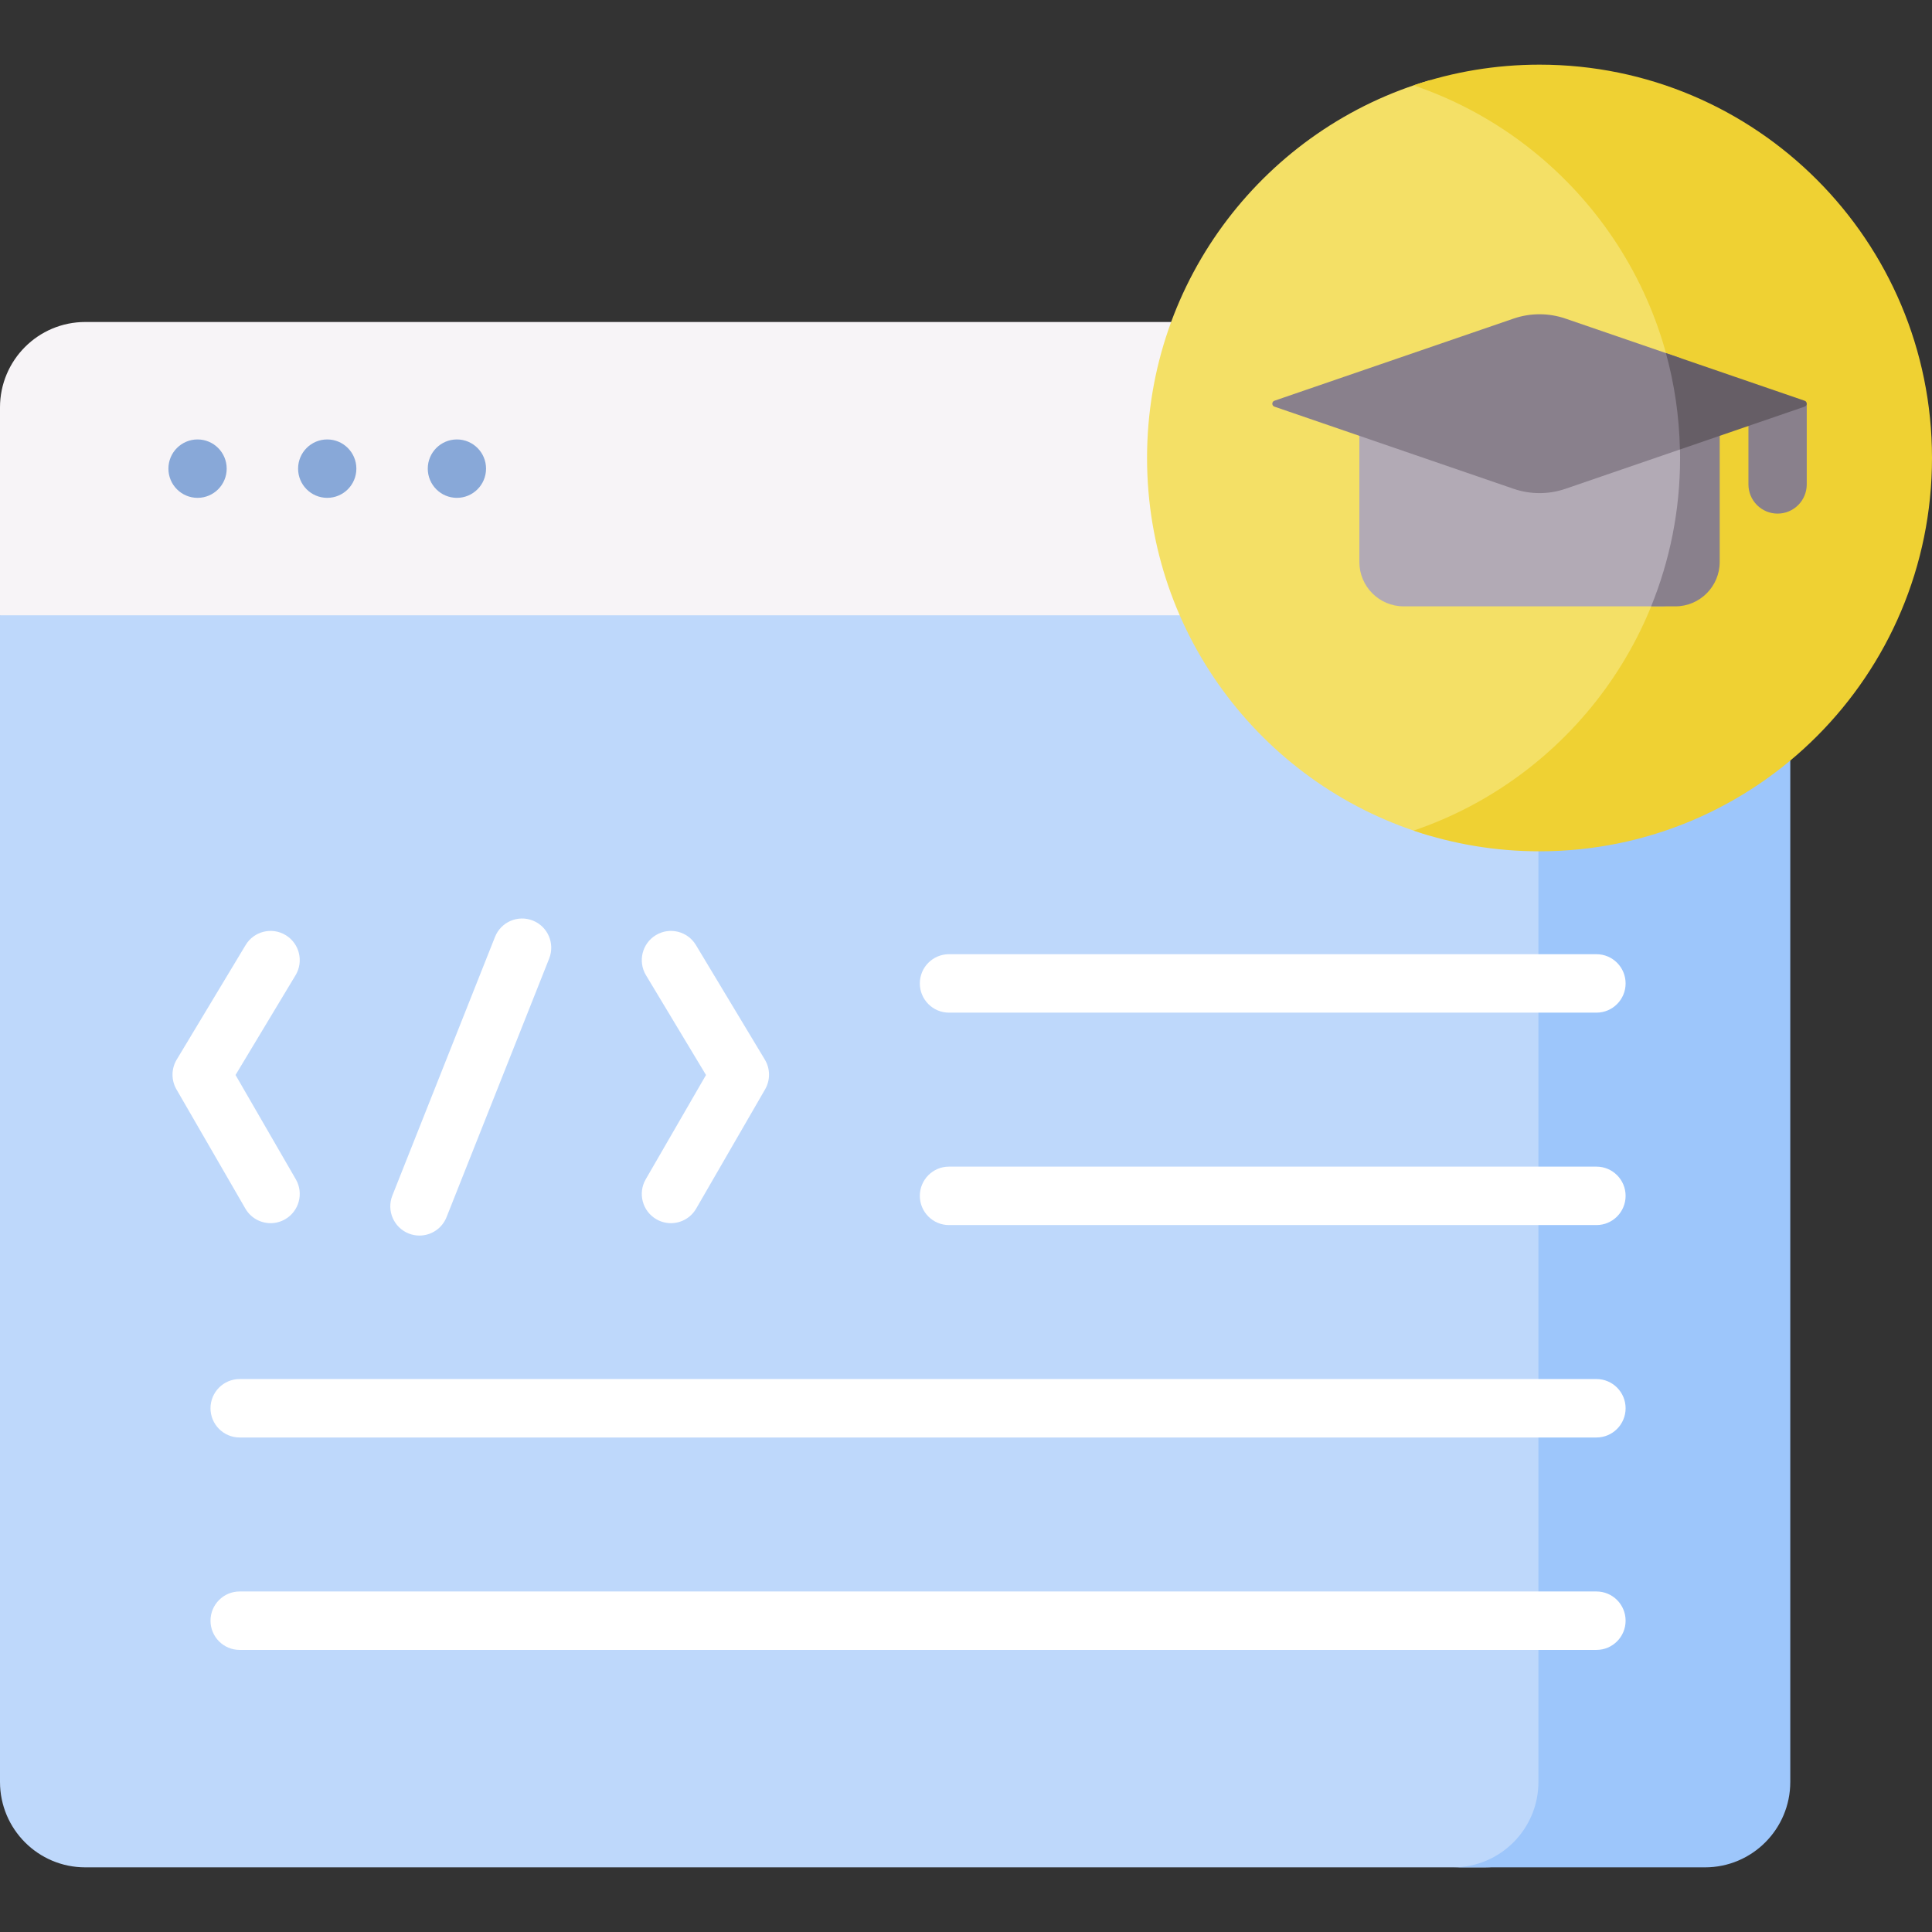 <svg id="Capa_1" enable-background="new 0 0 512 512" height="512" viewBox="0 0 512 512" width="512" xmlns="http://www.w3.org/2000/svg"><rect x="0" y="0" width="512" height="512" fill="#333333" stroke="none"/><g><g><g><g><g><path d="m416.114 472.225v-315.864h-406.842l-9.272 6.698v309.166c0 12.504 10.115 22.641 22.592 22.641h370.931c12.477 0 22.591-10.136 22.591-22.641z" fill="#bed8fb"/><path d="m451.851 85.332h-66.744c12.477 0 22.592 10.137 22.592 22.641v364.253c0 12.504-10.115 22.641-22.592 22.641h66.744c12.477 0 22.592-10.137 22.592-22.641v-364.253c0-12.504-10.115-22.641-22.592-22.641z" fill="#9dc6fb"/><path d="m416.114 107.973c0-12.503-10.113-22.639-22.589-22.641h-370.933c-12.477 0-22.592 10.137-22.592 22.641v55.086h416.114z" fill="#f7f4f7"/></g><g><g><g><path d="m111.156 327.438c-.95 0-1.916-.177-2.853-.55-3.965-1.581-5.901-6.083-4.324-10.057l27.2-68.536c1.577-3.973 6.068-5.912 10.035-4.333 3.965 1.581 5.901 6.083 4.324 10.057l-27.2 68.536c-1.205 3.034-4.11 4.883-7.182 4.883z" fill="#fff"/></g></g><g><g><path d="m177.801 324.151c-1.314 0-2.646-.337-3.866-1.044-3.692-2.143-4.952-6.881-2.813-10.581l15.976-27.642-15.907-26.442c-2.203-3.662-1.027-8.421 2.627-10.629 3.654-2.209 8.402-1.029 10.606 2.633l18.265 30.361c1.454 2.418 1.481 5.436.069 7.879l-18.265 31.602c-1.432 2.478-4.026 3.862-6.692 3.863z" fill="#fff"/></g></g><g><g><path d="m71.717 324.151c-2.667 0-5.26-1.385-6.693-3.863l-18.266-31.602c-1.412-2.442-1.385-5.461.069-7.879l18.266-30.361c2.203-3.661 6.95-4.842 10.606-2.633 3.654 2.208 4.83 6.967 2.627 10.629l-15.908 26.442 15.977 27.642c2.139 3.701.879 8.438-2.813 10.581-1.218.707-2.551 1.043-3.865 1.044z" fill="#fff"/></g></g></g><g><g><path d="m423.076 268.361h-171.585c-4.267 0-7.726-3.467-7.726-7.743s3.459-7.743 7.726-7.743h171.585c4.268 0 7.726 3.467 7.726 7.743.001 4.277-3.458 7.743-7.726 7.743z" fill="#fff"/></g><g><path d="m423.076 324.655h-171.585c-4.267 0-7.726-3.467-7.726-7.743s3.459-7.743 7.726-7.743h171.585c4.268 0 7.726 3.467 7.726 7.743.001 4.276-3.458 7.743-7.726 7.743z" fill="#fff"/></g><g><path d="m423.076 380.949h-359.564c-4.267 0-7.726-3.467-7.726-7.743s3.459-7.743 7.726-7.743h359.564c4.268 0 7.726 3.467 7.726 7.743.001 4.276-3.458 7.743-7.726 7.743z" fill="#fff"/></g><g><path d="m423.076 437.243h-359.564c-4.267 0-7.726-3.467-7.726-7.743s3.459-7.743 7.726-7.743h359.564c4.268 0 7.726 3.467 7.726 7.743.001 4.276-3.458 7.743-7.726 7.743z" fill="#fff"/></g></g><g fill="#88a8d8"><ellipse cx="52.353" cy="124.196" rx="7.722" ry="7.739"/><ellipse cx="86.719" cy="124.196" rx="7.722" ry="7.739"/><ellipse cx="121.085" cy="124.196" rx="7.722" ry="7.739"/></g></g><path d="m448.633 121.369c0-45.953-28.995-85.104-69.645-100.124-43.329 12.584-75.008 52.644-75.008 100.124s31.679 87.54 75.008 100.124c40.65-15.02 69.645-54.171 69.645-100.124z" fill="#f4e066"/><path d="m407.99 17.134c-11.676 0-22.902 1.928-33.38 5.484 41.07 13.938 70.63 52.885 70.63 98.751s-29.56 84.813-70.63 98.751c10.477 3.556 21.704 5.484 33.38 5.484 57.443 0 104.01-46.668 104.01-104.235s-46.567-104.235-104.01-104.235z" fill="#efd133"/><g><g><path d="m448.633 121.369c0-4.971-.359-9.857-1.016-14.648h-87.374v42.191c0 6.505 5.262 11.778 11.752 11.778h69.152c4.82-12.171 7.486-25.431 7.486-39.321z" fill="#b2aab5"/><g><path d="m445.241 121.369c0 13.915-2.735 27.185-7.672 39.321h6.416c6.49 0 11.752-5.273 11.752-11.778v-42.191h-11.536c.672 4.788 1.04 9.674 1.04 14.648z" fill="#89808c"/></g><g><path d="m471.08 136.112c-4.268 0-7.726-3.467-7.726-7.743v-21.387l15.453-.001v21.388c0 4.276-3.459 7.743-7.727 7.743z" fill="#89808c"/></g></g></g></g></g><path d="m414.876 129.531 33.689-11.571c-.249-7.941-1.363-15.662-3.252-23.074l-30.437-10.454c-4.463-1.533-9.308-1.533-13.771 0l-63.373 21.767c-.744.256-.744 1.31 0 1.566l63.373 21.767c4.463 1.532 9.308 1.532 13.771-.001z" fill="#89808c"/><path d="m478.249 106.198-36.765-12.628c2.248 8.158 3.525 16.717 3.712 25.547l33.053-11.353c.744-.255.744-1.31 0-1.566z" fill="#665e66"/></g></svg>